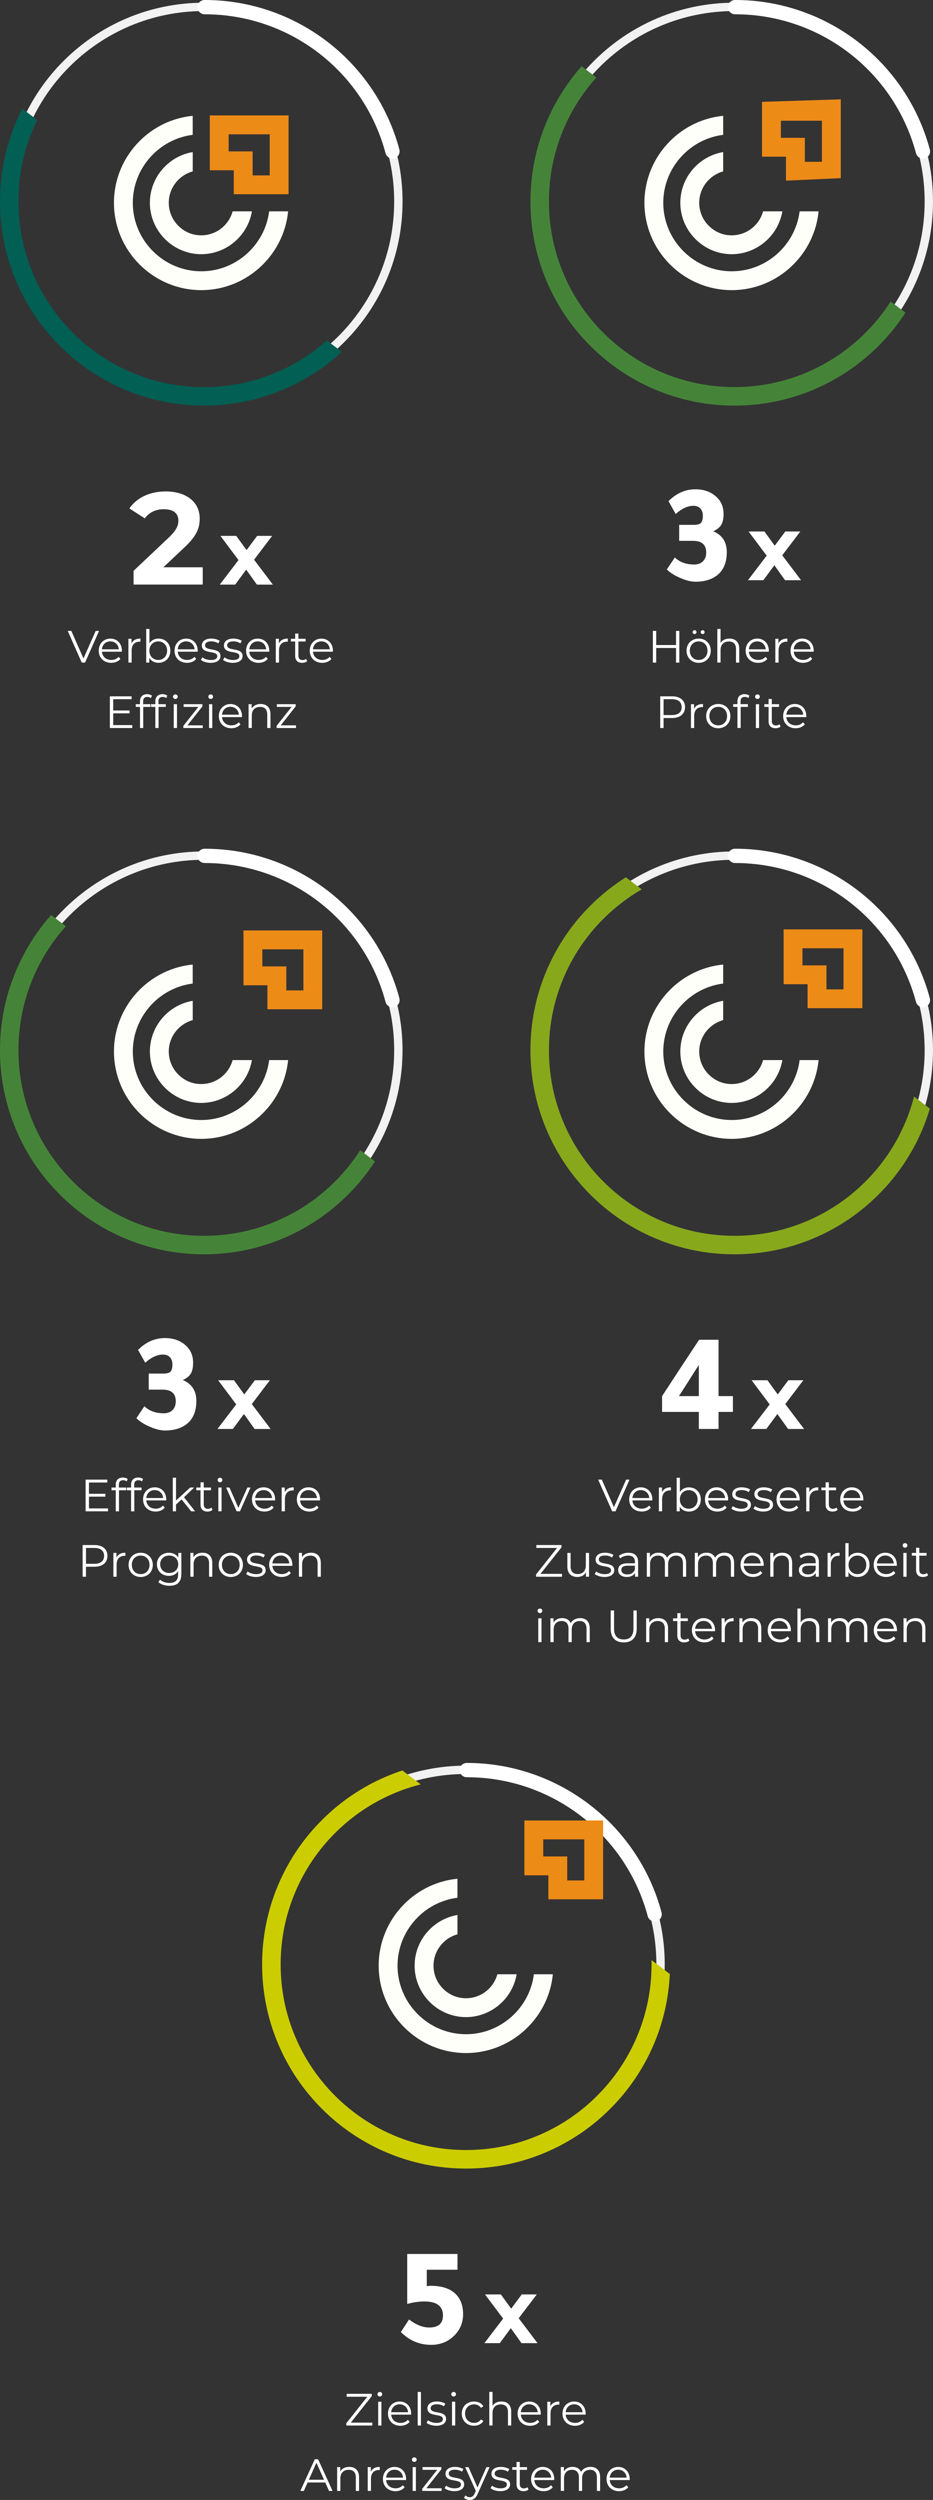 <?xml version="1.0" encoding="UTF-8"?>
<svg id="Ebene_2" data-name="Ebene 2" xmlns="http://www.w3.org/2000/svg" viewBox="0 0 371.18 993.71">
  <rect x="0" y="0" width="371.18" height="993.71" fill="#333333" stroke="none"/>
  <defs>
    <style>
      .cls-1 {
        fill: none;
      }

      .cls-2 {
        fill: #458438;
      }

      .cls-3 {
        fill: #ed8b17;
      }

      .cls-3, .cls-4 {
        fill-rule: evenodd;
      }

      .cls-5 {
        fill: #88a81c;
      }

      .cls-6 {
        fill: #015f54;
      }

      .cls-7 {
        fill: #cccd00;
      }

      .cls-8 {
        fill: #fff;
      }

      .cls-9 {
        fill: #f2f2f2;
      }

      .cls-4 {
        fill: #fffffa;
      }
    </style>
  </defs>
  <g id="svg8">
    <g>
      <g>
        <g>
          <circle id="circle817-4" class="cls-1" cx="185.44" cy="780.83" r="77.35"/>
          <path id="path821" class="cls-9" d="M185.44,701.82c-43.62,0-79.01,35.39-79.01,79.01s35.39,79.01,79.01,79.01,79.01-35.39,79.01-79.01-35.39-79.01-79.01-79.01ZM185.44,705.14c41.82,0,75.69,33.87,75.69,75.69s-33.87,75.69-75.69,75.69-75.69-33.87-75.69-75.69,33.87-75.69,75.69-75.69Z"/>
          <path id="circle819-2" class="cls-8" d="M185.72,700.75c-1.57-.01-2.85,1.25-2.86,2.82s1.25,2.85,2.82,2.86c.01,0,.03,0,.04,0,33.74,0,63.24,22.64,71.97,55.22.4,1.52,1.95,2.42,3.47,2.03,1.52-.4,2.42-1.95,2.03-3.47,0,0,0-.02,0-.03-9.39-35.04-41.18-59.43-77.46-59.43Z"/>
          <path class="cls-7" d="M259.19,779.09c.01.58.02,1.16.02,1.74,0,9.96-1.95,19.62-5.8,28.72-3.72,8.79-9.04,16.68-15.81,23.45-6.78,6.78-14.67,12.1-23.45,15.81-9.09,3.85-18.76,5.8-28.72,5.8s-19.62-1.95-28.72-5.8c-8.79-3.72-16.68-9.04-23.45-15.81-6.78-6.78-12.1-14.67-15.81-23.45-3.85-9.09-5.8-18.76-5.8-28.72s1.95-19.62,5.8-28.72c3.72-8.79,9.04-16.68,15.81-23.45,6.78-6.78,14.67-12.1,23.45-15.81,3.47-1.47,7.03-2.66,10.66-3.57l-7.29-5.54c-2.1.69-4.18,1.47-6.24,2.34-9.66,4.09-18.34,9.94-25.79,17.39-7.45,7.45-13.3,16.13-17.39,25.79-4.23,10.01-6.38,20.63-6.38,31.58s2.15,21.58,6.38,31.58c4.09,9.66,9.94,18.34,17.39,25.79,7.45,7.45,16.13,13.3,25.79,17.39,10.01,4.23,20.63,6.38,31.58,6.38s21.58-2.15,31.58-6.38c9.66-4.09,18.34-9.94,25.79-17.39,7.45-7.45,13.3-16.13,17.39-25.79,3.74-8.84,5.85-18.17,6.29-27.78l-7.29-5.54Z"/>
        </g>
        <path class="cls-4" d="M219.95,784.75h-7.55c-.76,6-3.51,11.55-7.79,15.83-5.11,5.11-11.99,8-19.23,8s-14.11-2.89-19.23-8c-5.11-5.11-8-11.99-8-19.23s2.89-14.11,8-19.23c4.28-4.28,9.83-7.03,15.83-7.79v-7.55c-8,.78-15.45,4.34-21.13,10.03-6.52,6.53-10.2,15.3-10.2,24.53s3.67,18.01,10.2,24.53c6.53,6.52,15.3,10.2,24.53,10.2s18.01-3.67,24.53-10.2c5.69-5.69,9.25-13.13,10.03-21.13"/>
        <path class="cls-4" d="M205.54,784.75h-7.67c-.59,2.17-1.75,4.15-3.34,5.74-2.43,2.43-5.7,3.79-9.14,3.79s-6.45-1.27-8.85-3.53h-.01s-.28-.27-.28-.27c-2.43-2.43-3.79-5.7-3.79-9.14s1.37-6.7,3.8-9.13c1.59-1.59,3.57-2.75,5.73-3.34v-7.68c-4.18.71-8.04,2.71-11.04,5.72-3.84,3.84-6,9-6,14.43s2.17,10.58,6,14.42l.12.12h0c3.83,3.78,8.94,5.9,14.32,5.9s10.58-2.17,14.42-6l.02-.02c3-3,5-6.84,5.71-11.02"/>
        <path class="cls-3" d="M208.62,723.62v21.8h9.53v9.53h21.8v-31.33h-31.33ZM225.65,737.92h-9.53v-6.79h16.33v16.33h-6.79v-9.53Z"/>
        <g>
          <path class="cls-8" d="M181.99,902.2h-12.21v6.55c.45-.11.95-.17,1.51-.17,4.37,0,7.65,1.05,9.86,3.14,2.05,1.94,3.08,4.67,3.08,8.18s-1.34,6.57-4.03,8.96c-2.39,2.13-5.28,3.19-8.68,3.19-4.67,0-8.68-1.7-12.04-5.1l3.25-4.98c2.8,2.13,5.47,3.19,8.01,3.19,3.66,0,5.49-1.59,5.49-4.76,0-3.73-2.48-5.6-7.45-5.6-1.79,0-3.72.24-5.77.73l-.22.06c-.37.11-.64.19-.78.22v-19.88h19.99v6.27Z"/>
          <path class="cls-8" d="M207.47,931.37l-4.25-5.94-4.39,5.94h-6.12l7.45-9.75-7.2-9.61h6.3l4.1,5.65,4.21-5.65h5.98l-7.2,9.47,7.49,9.9h-6.37Z"/>
        </g>
        <g>
          <path class="cls-8" d="M148.11,962.97v1.15h-10.33v-.92l8.35-10.53h-8.23v-1.15h9.99v.92l-8.34,10.53h8.55Z"/>
          <path class="cls-8" d="M150.17,951.67c0-.49.41-.9.94-.9s.94.4.94.88c0,.52-.4.94-.94.94s-.94-.41-.94-.92ZM150.46,954.65h1.28v9.47h-1.28v-9.47Z"/>
          <path class="cls-8" d="M163.55,959.79h-7.92c.14,1.98,1.66,3.29,3.73,3.29,1.15,0,2.18-.41,2.9-1.24l.72.83c-.85,1.01-2.16,1.55-3.66,1.55-2.95,0-4.97-2.02-4.97-4.83s1.96-4.81,4.63-4.81,4.59,1.96,4.59,4.81c0,.11-.02.25-.02.4ZM155.63,958.83h6.72c-.16-1.85-1.51-3.15-3.37-3.15s-3.19,1.3-3.35,3.15Z"/>
          <path class="cls-8" d="M166.18,950.76h1.28v13.36h-1.28v-13.36Z"/>
          <path class="cls-8" d="M169.7,963.04l.58-1.01c.76.59,2.04,1.06,3.37,1.06,1.8,0,2.54-.61,2.54-1.55,0-2.47-6.14-.52-6.14-4.27,0-1.55,1.33-2.7,3.75-2.7,1.22,0,2.56.34,3.35.88l-.56,1.03c-.83-.58-1.82-.81-2.79-.81-1.71,0-2.47.67-2.47,1.57,0,2.56,6.14.63,6.14,4.27,0,1.64-1.44,2.7-3.91,2.7-1.57,0-3.08-.5-3.85-1.17Z"/>
          <path class="cls-8" d="M179.53,951.67c0-.49.41-.9.94-.9s.94.4.94.88c0,.52-.4.94-.94.94s-.94-.41-.94-.92ZM179.82,954.65h1.28v9.47h-1.28v-9.47Z"/>
          <path class="cls-8" d="M183.71,959.39c0-2.83,2.05-4.81,4.88-4.81,1.6,0,2.95.63,3.71,1.87l-.95.65c-.65-.95-1.66-1.4-2.75-1.4-2.07,0-3.58,1.48-3.58,3.69s1.51,3.69,3.58,3.69c1.1,0,2.11-.43,2.75-1.39l.95.65c-.76,1.22-2.11,1.87-3.71,1.87-2.83,0-4.88-2-4.88-4.83Z"/>
          <path class="cls-8" d="M203.37,958.63v5.49h-1.28v-5.37c0-2-1.04-3.03-2.84-3.03-2.04,0-3.31,1.26-3.31,3.42v4.97h-1.28v-13.36h1.28v5.55c.7-1.1,1.95-1.73,3.55-1.73,2.3,0,3.89,1.33,3.89,4.05Z"/>
          <path class="cls-8" d="M215.12,959.79h-7.92c.14,1.98,1.66,3.29,3.73,3.29,1.15,0,2.18-.41,2.9-1.24l.72.83c-.85,1.01-2.16,1.55-3.66,1.55-2.95,0-4.97-2.02-4.97-4.83s1.96-4.81,4.63-4.81,4.59,1.96,4.59,4.81c0,.11-.02.25-.02.4ZM207.2,958.83h6.72c-.16-1.85-1.51-3.15-3.37-3.15s-3.19,1.3-3.35,3.15Z"/>
          <path class="cls-8" d="M222.52,954.58v1.24c-.11,0-.22-.02-.31-.02-1.98,0-3.19,1.26-3.19,3.49v4.83h-1.28v-9.47h1.22v1.85c.59-1.26,1.8-1.93,3.55-1.93Z"/>
          <path class="cls-8" d="M232.98,959.79h-7.92c.14,1.98,1.66,3.29,3.73,3.29,1.15,0,2.18-.41,2.9-1.24l.72.83c-.85,1.01-2.16,1.55-3.66,1.55-2.95,0-4.97-2.02-4.97-4.83s1.96-4.81,4.63-4.81,4.59,1.96,4.59,4.81c0,.11-.02.25-.02.4ZM225.05,958.83h6.72c-.16-1.85-1.51-3.15-3.37-3.15s-3.19,1.3-3.35,3.15Z"/>
          <path class="cls-8" d="M129.4,986.76h-7.02l-1.51,3.37h-1.39l5.76-12.6h1.31l5.76,12.6h-1.4l-1.51-3.37ZM128.91,985.68l-3.02-6.77-3.03,6.77h6.05Z"/>
          <path class="cls-8" d="M142.84,984.63v5.49h-1.28v-5.37c0-2-1.04-3.03-2.84-3.03-2.04,0-3.31,1.26-3.31,3.42v4.97h-1.28v-9.47h1.22v1.75c.68-1.15,1.96-1.82,3.6-1.82,2.3,0,3.89,1.33,3.89,4.05Z"/>
          <path class="cls-8" d="M151.08,980.58v1.24c-.11,0-.22-.02-.31-.02-1.98,0-3.19,1.26-3.19,3.49v4.83h-1.28v-9.47h1.22v1.85c.59-1.26,1.8-1.93,3.55-1.93Z"/>
          <path class="cls-8" d="M161.54,985.79h-7.92c.14,1.98,1.66,3.29,3.73,3.29,1.15,0,2.18-.41,2.9-1.24l.72.83c-.85,1.01-2.16,1.55-3.66,1.55-2.95,0-4.97-2.02-4.97-4.83s1.96-4.81,4.63-4.81,4.59,1.96,4.59,4.81c0,.11-.02.25-.02.4ZM153.62,984.83h6.72c-.16-1.85-1.51-3.15-3.37-3.15s-3.19,1.3-3.35,3.15Z"/>
          <path class="cls-8" d="M163.88,977.67c0-.49.41-.9.94-.9s.94.4.94.88c0,.52-.4.94-.94.94s-.94-.41-.94-.92ZM164.17,980.65h1.28v9.47h-1.28v-9.47Z"/>
          <path class="cls-8" d="M175.69,989.06v1.06h-7.71v-.85l5.96-7.54h-5.85v-1.08h7.49v.85l-5.96,7.56h6.07Z"/>
          <path class="cls-8" d="M176.89,989.04l.58-1.01c.76.59,2.04,1.06,3.37,1.06,1.8,0,2.54-.61,2.54-1.55,0-2.47-6.14-.52-6.14-4.27,0-1.55,1.33-2.7,3.75-2.7,1.22,0,2.56.34,3.35.88l-.56,1.03c-.83-.58-1.82-.81-2.79-.81-1.71,0-2.47.67-2.47,1.57,0,2.56,6.14.63,6.14,4.27,0,1.64-1.44,2.7-3.91,2.7-1.57,0-3.08-.5-3.85-1.17Z"/>
          <path class="cls-8" d="M194.79,980.65l-4.74,10.61c-.79,1.85-1.8,2.45-3.15,2.45-.88,0-1.73-.29-2.3-.86l.59-.95c.47.47,1.04.72,1.73.72.85,0,1.42-.4,1.96-1.58l.41-.92-4.23-9.45h1.33l3.56,8.05,3.57-8.05h1.26Z"/>
          <path class="cls-8" d="M195.16,989.04l.58-1.01c.76.59,2.04,1.06,3.37,1.06,1.8,0,2.54-.61,2.54-1.55,0-2.47-6.14-.52-6.14-4.27,0-1.55,1.33-2.7,3.75-2.7,1.22,0,2.56.34,3.35.88l-.56,1.03c-.83-.58-1.82-.81-2.79-.81-1.71,0-2.47.67-2.47,1.57,0,2.56,6.14.63,6.14,4.27,0,1.64-1.44,2.7-3.91,2.7-1.57,0-3.08-.5-3.85-1.17Z"/>
          <path class="cls-8" d="M210.27,989.55c-.5.45-1.26.67-2,.67-1.78,0-2.77-1.01-2.77-2.75v-5.73h-1.69v-1.08h1.69v-2.07h1.28v2.07h2.88v1.08h-2.88v5.65c0,1.12.58,1.73,1.64,1.73.52,0,1.04-.16,1.41-.49l.45.92Z"/>
          <path class="cls-8" d="M220.49,985.79h-7.92c.14,1.98,1.66,3.29,3.73,3.29,1.15,0,2.18-.41,2.9-1.24l.72.83c-.85,1.01-2.16,1.55-3.66,1.55-2.95,0-4.97-2.02-4.97-4.83s1.96-4.81,4.63-4.81,4.59,1.96,4.59,4.81c0,.11-.02.25-.02.4ZM212.57,984.83h6.72c-.16-1.85-1.51-3.15-3.37-3.15s-3.19,1.3-3.35,3.15Z"/>
          <path class="cls-8" d="M238.75,984.63v5.49h-1.28v-5.37c0-2-1.01-3.03-2.72-3.03-1.94,0-3.17,1.26-3.17,3.42v4.97h-1.28v-5.37c0-2-1.01-3.03-2.74-3.03-1.93,0-3.17,1.26-3.17,3.42v4.97h-1.28v-9.47h1.22v1.73c.67-1.13,1.89-1.8,3.47-1.8s2.79.67,3.37,2c.68-1.22,2.04-2,3.75-2,2.3,0,3.82,1.33,3.82,4.05Z"/>
          <path class="cls-8" d="M250.5,985.79h-7.92c.14,1.98,1.66,3.29,3.73,3.29,1.15,0,2.18-.41,2.9-1.24l.72.83c-.85,1.01-2.16,1.55-3.66,1.55-2.95,0-4.97-2.02-4.97-4.83s1.96-4.81,4.63-4.81,4.59,1.96,4.59,4.81c0,.11-.02.25-.02.4ZM242.58,984.83h6.72c-.16-1.85-1.51-3.15-3.37-3.15s-3.19,1.3-3.35,3.15Z"/>
        </g>
      </g>
      <g>
        <g>
          <circle id="circle817-4-2" data-name="circle817-4" class="cls-1" cx="292.17" cy="417.45" r="77.35"/>
          <path id="path821-2" data-name="path821" class="cls-9" d="M292.17,338.44c-43.62,0-79.01,35.39-79.01,79.01s35.39,79.01,79.01,79.01,79.01-35.39,79.01-79.01-35.39-79.01-79.01-79.01ZM292.17,341.76c41.82,0,75.69,33.87,75.69,75.69s-33.87,75.69-75.69,75.69-75.69-33.87-75.69-75.69,33.87-75.69,75.69-75.69Z"/>
          <path id="circle819-2-2" data-name="circle819-2" class="cls-8" d="M292.45,337.36c-1.57-.01-2.85,1.25-2.86,2.82-.01,1.57,1.25,2.85,2.82,2.86.01,0,.03,0,.04,0,33.74,0,63.24,22.64,71.97,55.22.4,1.52,1.95,2.42,3.47,2.03,1.52-.4,2.42-1.95,2.03-3.47,0,0,0-.02,0-.03-9.39-35.04-41.18-59.43-77.46-59.43Z"/>
          <path class="cls-5" d="M363.63,435.89c-.9,3.49-2.06,6.92-3.48,10.27-3.72,8.79-9.04,16.68-15.81,23.45-6.78,6.78-14.67,12.1-23.45,15.81-9.09,3.85-18.76,5.8-28.72,5.8s-19.62-1.95-28.72-5.8c-8.79-3.72-16.68-9.04-23.45-15.81-6.78-6.78-12.1-14.67-15.81-23.45-3.85-9.09-5.8-18.76-5.8-28.72s1.95-19.62,5.8-28.72c3.72-8.79,9.04-16.68,15.81-23.45,4.61-4.61,9.73-8.54,15.3-11.76l-6.3-4.79c-5.12,3.22-9.87,7.01-14.2,11.34-7.45,7.45-13.3,16.13-17.39,25.79-4.23,10.01-6.38,20.63-6.38,31.58s2.15,21.58,6.38,31.58c4.09,9.66,9.94,18.34,17.39,25.79,7.45,7.45,16.13,13.3,25.79,17.39,10.01,4.23,20.63,6.38,31.58,6.38s21.58-2.15,31.58-6.38c9.66-4.09,18.34-9.94,25.79-17.39,7.45-7.45,13.3-16.13,17.39-25.79,1.16-2.74,2.16-5.52,3-8.35l-6.3-4.79Z"/>
        </g>
        <path class="cls-4" d="M325.67,421.37h-7.55c-.76,6-3.51,11.55-7.79,15.83-5.11,5.11-11.99,8-19.23,8s-14.11-2.89-19.23-8c-5.11-5.11-8-11.99-8-19.23s2.89-14.11,8-19.23c4.28-4.28,9.83-7.03,15.83-7.79v-7.55c-8,.78-15.45,4.34-21.13,10.03-6.52,6.53-10.2,15.3-10.2,24.53s3.67,18.01,10.2,24.53c6.53,6.52,15.3,10.2,24.53,10.2s18.01-3.67,24.53-10.2c5.69-5.69,9.25-13.13,10.03-21.13"/>
        <path class="cls-4" d="M311.25,421.37h-7.67c-.59,2.17-1.75,4.15-3.34,5.74-2.43,2.43-5.7,3.79-9.14,3.79s-6.45-1.27-8.85-3.53h-.01s-.28-.27-.28-.27c-2.43-2.43-3.79-5.7-3.79-9.14s1.37-6.7,3.8-9.13c1.59-1.59,3.57-2.75,5.73-3.34v-7.68c-4.18.71-8.04,2.71-11.04,5.72-3.84,3.84-6,9-6,14.43s2.17,10.58,6,14.42l.12.12h0c3.83,3.78,8.94,5.9,14.32,5.9s10.58-2.17,14.42-6l.02-.02c3-3,5-6.84,5.71-11.02"/>
        <path class="cls-3" d="M311.75,369.42v21.8h9.53v9.53h21.8v-31.33h-31.33ZM328.78,383.72h-9.53v-6.79h16.33v16.33h-6.79v-9.53Z"/>
        <g>
          <path class="cls-8" d="M263.4,554.94c4.7-7.21,9.61-14.67,14.73-22.4h7.73v22.4h5.71v6.27h-5.71v6.78h-7.84v-6.78h-14.62v-6.27ZM270.12,554.94h7.9v-12.38c-.9,1.38-2.02,3.14-3.36,5.26-1.98,3.1-3.49,5.47-4.54,7.11Z"/>
          <path class="cls-8" d="M313.52,567.99l-4.25-5.94-4.39,5.94h-6.12l7.45-9.75-7.2-9.61h6.3l4.1,5.65,4.21-5.65h5.98l-7.2,9.47,7.49,9.9h-6.37Z"/>
        </g>
        <g>
          <path class="cls-8" d="M250.44,588.14l-5.58,12.6h-1.31l-5.58-12.6h1.44l4.83,10.95,4.86-10.95h1.35Z"/>
          <path class="cls-8" d="M259.51,596.4h-7.92c.14,1.98,1.66,3.29,3.73,3.29,1.15,0,2.18-.41,2.9-1.24l.72.83c-.85,1.01-2.16,1.55-3.66,1.55-2.95,0-4.97-2.02-4.97-4.83s1.96-4.81,4.63-4.81,4.59,1.96,4.59,4.81c0,.11-.02.25-.02.4ZM251.59,595.45h6.72c-.16-1.85-1.51-3.15-3.37-3.15s-3.19,1.3-3.35,3.15Z"/>
          <path class="cls-8" d="M266.91,591.2v1.24c-.11,0-.22-.02-.31-.02-1.98,0-3.19,1.26-3.19,3.49v4.83h-1.28v-9.47h1.22v1.85c.59-1.26,1.8-1.93,3.55-1.93Z"/>
          <path class="cls-8" d="M278.8,596.01c0,2.86-2.02,4.83-4.72,4.83-1.57,0-2.88-.68-3.66-1.96v1.87h-1.22v-13.36h1.28v5.69c.79-1.22,2.09-1.87,3.6-1.87,2.7,0,4.72,1.94,4.72,4.81ZM277.53,596.01c0-2.21-1.53-3.69-3.53-3.69s-3.53,1.48-3.53,3.69,1.51,3.69,3.53,3.69,3.53-1.48,3.53-3.69Z"/>
          <path class="cls-8" d="M289.66,596.4h-7.92c.14,1.98,1.66,3.29,3.73,3.29,1.15,0,2.18-.41,2.9-1.24l.72.83c-.85,1.01-2.16,1.55-3.66,1.55-2.95,0-4.97-2.02-4.97-4.83s1.96-4.81,4.63-4.81,4.59,1.96,4.59,4.81c0,.11-.02.25-.02.4ZM281.74,595.45h6.72c-.16-1.85-1.51-3.15-3.37-3.15s-3.19,1.3-3.35,3.15Z"/>
          <path class="cls-8" d="M290.97,599.66l.58-1.01c.76.59,2.04,1.06,3.37,1.06,1.8,0,2.54-.61,2.54-1.55,0-2.47-6.14-.52-6.14-4.27,0-1.55,1.33-2.7,3.75-2.7,1.22,0,2.56.34,3.35.88l-.56,1.03c-.83-.58-1.82-.81-2.79-.81-1.71,0-2.47.67-2.47,1.57,0,2.56,6.14.63,6.14,4.27,0,1.64-1.44,2.7-3.91,2.7-1.57,0-3.08-.5-3.85-1.17Z"/>
          <path class="cls-8" d="M299.77,599.66l.58-1.01c.76.59,2.04,1.06,3.37,1.06,1.8,0,2.54-.61,2.54-1.55,0-2.47-6.14-.52-6.14-4.27,0-1.55,1.33-2.7,3.75-2.7,1.22,0,2.56.34,3.35.88l-.56,1.03c-.83-.58-1.82-.81-2.79-.81-1.71,0-2.47.67-2.47,1.57,0,2.56,6.14.63,6.14,4.27,0,1.64-1.44,2.7-3.91,2.7-1.57,0-3.08-.5-3.85-1.17Z"/>
          <path class="cls-8" d="M318.13,596.4h-7.92c.14,1.98,1.66,3.29,3.73,3.29,1.15,0,2.18-.41,2.9-1.24l.72.83c-.85,1.01-2.16,1.55-3.66,1.55-2.95,0-4.97-2.02-4.97-4.83s1.96-4.81,4.63-4.81,4.59,1.96,4.59,4.81c0,.11-.02.25-.02.4ZM310.21,595.45h6.72c-.16-1.85-1.51-3.15-3.37-3.15s-3.19,1.3-3.35,3.15Z"/>
          <path class="cls-8" d="M325.53,591.2v1.24c-.11,0-.22-.02-.31-.02-1.98,0-3.19,1.26-3.19,3.49v4.83h-1.28v-9.47h1.22v1.85c.59-1.26,1.8-1.93,3.55-1.93Z"/>
          <path class="cls-8" d="M333.23,600.17c-.5.45-1.26.67-2,.67-1.78,0-2.77-1.01-2.77-2.75v-5.73h-1.69v-1.08h1.69v-2.07h1.28v2.07h2.88v1.08h-2.88v5.65c0,1.12.58,1.73,1.64,1.73.52,0,1.04-.16,1.41-.49l.45.92Z"/>
          <path class="cls-8" d="M343.46,596.4h-7.92c.14,1.98,1.66,3.29,3.73,3.29,1.15,0,2.18-.41,2.9-1.24l.72.83c-.85,1.01-2.16,1.55-3.66,1.55-2.95,0-4.97-2.02-4.97-4.83s1.96-4.81,4.63-4.81,4.59,1.96,4.59,4.81c0,.11-.02.25-.02.4ZM335.54,595.45h6.72c-.16-1.85-1.51-3.15-3.37-3.15s-3.19,1.3-3.35,3.15Z"/>
          <path class="cls-8" d="M223.59,625.59v1.15h-10.33v-.92l8.35-10.53h-8.23v-1.15h9.99v.92l-8.34,10.53h8.55Z"/>
          <path class="cls-8" d="M234.34,617.27v9.47h-1.22v-1.73c-.67,1.15-1.89,1.82-3.4,1.82-2.41,0-4-1.35-4-4.07v-5.49h1.28v5.37c0,2.02,1.04,3.04,2.84,3.04,1.98,0,3.22-1.28,3.22-3.44v-4.97h1.28Z"/>
          <path class="cls-8" d="M236.6,625.66l.58-1.01c.76.59,2.04,1.06,3.37,1.06,1.8,0,2.54-.61,2.54-1.55,0-2.47-6.14-.52-6.14-4.27,0-1.55,1.33-2.7,3.75-2.7,1.22,0,2.56.34,3.35.88l-.56,1.03c-.83-.58-1.82-.81-2.79-.81-1.71,0-2.47.67-2.47,1.57,0,2.56,6.14.63,6.14,4.27,0,1.64-1.44,2.7-3.91,2.7-1.57,0-3.08-.5-3.85-1.17Z"/>
          <path class="cls-8" d="M253.86,620.87v5.87h-1.22v-1.48c-.58.97-1.69,1.57-3.26,1.57-2.14,0-3.46-1.12-3.46-2.75,0-1.46.94-2.68,3.66-2.68h3.01v-.58c0-1.62-.92-2.5-2.68-2.5-1.22,0-2.38.43-3.15,1.12l-.58-.95c.95-.81,2.36-1.28,3.85-1.28,2.45,0,3.83,1.22,3.83,3.67ZM252.59,623.9v-1.55h-2.97c-1.84,0-2.43.72-2.43,1.69,0,1.1.88,1.78,2.39,1.78s2.5-.68,3.01-1.93Z"/>
          <path class="cls-8" d="M272.97,621.25v5.49h-1.28v-5.37c0-2-1.01-3.03-2.72-3.03-1.94,0-3.17,1.26-3.17,3.42v4.97h-1.28v-5.37c0-2-1.01-3.03-2.74-3.03-1.93,0-3.17,1.26-3.17,3.42v4.97h-1.28v-9.47h1.22v1.73c.67-1.13,1.89-1.8,3.47-1.8s2.79.67,3.37,2c.68-1.22,2.04-2,3.75-2,2.3,0,3.82,1.33,3.82,4.05Z"/>
          <path class="cls-8" d="M292.06,621.25v5.49h-1.28v-5.37c0-2-1.01-3.03-2.72-3.03-1.94,0-3.17,1.26-3.17,3.42v4.97h-1.28v-5.37c0-2-1.01-3.03-2.74-3.03-1.93,0-3.17,1.26-3.17,3.42v4.97h-1.28v-9.47h1.22v1.73c.67-1.13,1.89-1.8,3.47-1.8s2.79.67,3.37,2c.68-1.22,2.04-2,3.75-2,2.3,0,3.82,1.33,3.82,4.05Z"/>
          <path class="cls-8" d="M303.81,622.4h-7.92c.14,1.98,1.66,3.29,3.73,3.29,1.15,0,2.18-.41,2.9-1.24l.72.83c-.85,1.01-2.16,1.55-3.66,1.55-2.95,0-4.97-2.02-4.97-4.83s1.96-4.81,4.63-4.81,4.59,1.96,4.59,4.81c0,.11-.02.25-.02.4ZM295.89,621.45h6.72c-.16-1.85-1.51-3.15-3.37-3.15s-3.19,1.3-3.35,3.15Z"/>
          <path class="cls-8" d="M315.15,621.25v5.49h-1.28v-5.37c0-2-1.04-3.03-2.84-3.03-2.04,0-3.31,1.26-3.31,3.42v4.97h-1.28v-9.47h1.22v1.75c.68-1.15,1.96-1.82,3.6-1.82,2.3,0,3.89,1.33,3.89,4.05Z"/>
          <path class="cls-8" d="M325.77,620.87v5.87h-1.22v-1.48c-.58.97-1.69,1.57-3.26,1.57-2.14,0-3.46-1.12-3.46-2.75,0-1.46.94-2.68,3.66-2.68h3.01v-.58c0-1.62-.92-2.5-2.68-2.5-1.22,0-2.38.43-3.15,1.12l-.58-.95c.95-.81,2.36-1.28,3.85-1.28,2.45,0,3.83,1.22,3.83,3.67ZM324.5,623.9v-1.55h-2.97c-1.84,0-2.43.72-2.43,1.69,0,1.1.88,1.78,2.39,1.78s2.5-.68,3.01-1.93Z"/>
          <path class="cls-8" d="M334.02,617.2v1.24c-.11,0-.22-.02-.31-.02-1.98,0-3.19,1.26-3.19,3.49v4.83h-1.28v-9.47h1.22v1.85c.59-1.26,1.8-1.93,3.55-1.93Z"/>
          <path class="cls-8" d="M345.92,622.01c0,2.86-2.02,4.83-4.72,4.83-1.57,0-2.88-.68-3.66-1.96v1.87h-1.22v-13.36h1.28v5.69c.79-1.22,2.09-1.87,3.6-1.87,2.7,0,4.72,1.94,4.72,4.81ZM344.64,622.01c0-2.21-1.53-3.69-3.53-3.69s-3.53,1.48-3.53,3.69,1.51,3.69,3.53,3.69,3.53-1.48,3.53-3.69Z"/>
          <path class="cls-8" d="M356.77,622.4h-7.92c.14,1.98,1.66,3.29,3.73,3.29,1.15,0,2.18-.41,2.9-1.24l.72.83c-.85,1.01-2.16,1.55-3.66,1.55-2.95,0-4.97-2.02-4.97-4.83s1.96-4.81,4.63-4.81,4.59,1.96,4.59,4.81c0,.11-.02.25-.02.4ZM348.85,621.45h6.72c-.16-1.85-1.51-3.15-3.37-3.15s-3.19,1.3-3.35,3.15Z"/>
          <path class="cls-8" d="M359.11,614.28c0-.49.41-.9.94-.9s.94.4.94.88c0,.52-.4.94-.94.94s-.94-.41-.94-.92ZM359.39,617.27h1.28v9.47h-1.28v-9.47Z"/>
          <path class="cls-8" d="M369.22,626.17c-.5.45-1.26.67-2,.67-1.78,0-2.77-1.01-2.77-2.75v-5.73h-1.69v-1.08h1.69v-2.07h1.28v2.07h2.88v1.08h-2.88v5.65c0,1.12.58,1.73,1.64,1.73.52,0,1.04-.16,1.41-.49l.45.92Z"/>
          <path class="cls-8" d="M213.86,640.28c0-.49.41-.9.94-.9s.94.4.94.88c0,.52-.4.94-.94.94s-.94-.41-.94-.92ZM214.15,643.27h1.28v9.47h-1.28v-9.47Z"/>
          <path class="cls-8" d="M234.62,647.25v5.49h-1.28v-5.37c0-2-1.01-3.03-2.72-3.03-1.94,0-3.17,1.26-3.17,3.42v4.97h-1.28v-5.37c0-2-1.01-3.03-2.74-3.03-1.93,0-3.17,1.26-3.17,3.42v4.97h-1.28v-9.47h1.22v1.73c.67-1.13,1.89-1.8,3.47-1.8s2.79.67,3.37,2c.68-1.22,2.04-2,3.75-2,2.3,0,3.82,1.33,3.82,4.05Z"/>
          <path class="cls-8" d="M242.96,647.36v-7.22h1.33v7.17c0,2.99,1.4,4.36,3.85,4.36s3.87-1.37,3.87-4.36v-7.17h1.3v7.22c0,3.62-1.94,5.49-5.17,5.49s-5.19-1.87-5.19-5.49Z"/>
          <path class="cls-8" d="M265.77,647.25v5.49h-1.28v-5.37c0-2-1.04-3.03-2.84-3.03-2.04,0-3.31,1.26-3.31,3.42v4.97h-1.28v-9.47h1.22v1.75c.68-1.15,1.96-1.82,3.6-1.82,2.3,0,3.89,1.33,3.89,4.05Z"/>
          <path class="cls-8" d="M274.23,652.17c-.5.45-1.26.67-2,.67-1.78,0-2.77-1.01-2.77-2.75v-5.73h-1.69v-1.08h1.69v-2.07h1.28v2.07h2.88v1.08h-2.88v5.65c0,1.12.58,1.73,1.64,1.73.52,0,1.04-.16,1.41-.49l.45.92Z"/>
          <path class="cls-8" d="M284.46,648.4h-7.92c.14,1.98,1.66,3.29,3.73,3.29,1.15,0,2.18-.41,2.9-1.24l.72.83c-.85,1.01-2.16,1.55-3.66,1.55-2.95,0-4.97-2.02-4.97-4.83s1.96-4.81,4.63-4.81,4.59,1.96,4.59,4.81c0,.11-.02.25-.02.4ZM276.53,647.45h6.72c-.16-1.85-1.51-3.15-3.37-3.15s-3.19,1.3-3.35,3.15Z"/>
          <path class="cls-8" d="M291.85,643.2v1.24c-.11,0-.22-.02-.31-.02-1.98,0-3.19,1.26-3.19,3.49v4.83h-1.28v-9.47h1.22v1.85c.59-1.26,1.8-1.93,3.55-1.93Z"/>
          <path class="cls-8" d="M302.87,647.25v5.49h-1.28v-5.37c0-2-1.04-3.03-2.84-3.03-2.04,0-3.31,1.26-3.31,3.42v4.97h-1.28v-9.47h1.22v1.75c.68-1.15,1.96-1.82,3.6-1.82,2.3,0,3.89,1.33,3.89,4.05Z"/>
          <path class="cls-8" d="M314.62,648.4h-7.92c.14,1.98,1.66,3.29,3.73,3.29,1.15,0,2.18-.41,2.9-1.24l.72.83c-.85,1.01-2.16,1.55-3.66,1.55-2.95,0-4.97-2.02-4.97-4.83s1.96-4.81,4.63-4.81,4.59,1.96,4.59,4.81c0,.11-.02.25-.02.4ZM306.7,647.45h6.72c-.16-1.85-1.51-3.15-3.37-3.15s-3.19,1.3-3.35,3.15Z"/>
          <path class="cls-8" d="M325.96,647.25v5.49h-1.28v-5.37c0-2-1.04-3.03-2.84-3.03-2.04,0-3.31,1.26-3.31,3.42v4.97h-1.28v-13.36h1.28v5.55c.7-1.1,1.95-1.73,3.55-1.73,2.3,0,3.89,1.33,3.89,4.05Z"/>
          <path class="cls-8" d="M345.06,647.25v5.49h-1.28v-5.37c0-2-1.01-3.03-2.72-3.03-1.94,0-3.17,1.26-3.17,3.42v4.97h-1.28v-5.37c0-2-1.01-3.03-2.74-3.03-1.93,0-3.17,1.26-3.17,3.42v4.97h-1.28v-9.47h1.22v1.73c.67-1.13,1.89-1.8,3.48-1.8s2.79.67,3.37,2c.68-1.22,2.04-2,3.75-2,2.3,0,3.82,1.33,3.82,4.05Z"/>
          <path class="cls-8" d="M356.82,648.4h-7.92c.14,1.98,1.66,3.29,3.73,3.29,1.15,0,2.18-.41,2.9-1.24l.72.83c-.85,1.01-2.16,1.55-3.66,1.55-2.95,0-4.97-2.02-4.97-4.83s1.96-4.81,4.63-4.81,4.59,1.96,4.59,4.81c0,.11-.02.25-.02.4ZM348.89,647.45h6.72c-.16-1.85-1.51-3.15-3.37-3.15s-3.19,1.3-3.35,3.15Z"/>
          <path class="cls-8" d="M368.16,647.25v5.49h-1.28v-5.37c0-2-1.04-3.03-2.84-3.03-2.04,0-3.31,1.26-3.31,3.42v4.97h-1.28v-9.47h1.22v1.75c.68-1.15,1.96-1.82,3.6-1.82,2.3,0,3.89,1.33,3.89,4.05Z"/>
        </g>
      </g>
      <g>
        <path class="cls-8" d="M114.5,253.84v1.24c-.11,0-.22-.02-.31-.02-1.98,0-3.19,1.26-3.19,3.49v4.82h-1.28v-9.47h1.22v1.86c.59-1.26,1.8-1.93,3.55-1.93Z"/>
        <path class="cls-8" d="M122.2,262.8c-.5.45-1.26.67-2,.67-1.78,0-2.77-1.01-2.77-2.75v-5.73h-1.69v-1.08h1.69v-2.07h1.28v2.07h2.88v1.08h-2.88v5.65c0,1.12.58,1.73,1.64,1.73.52,0,1.04-.16,1.41-.49l.45.92Z"/>
        <path class="cls-8" d="M132.43,259.04h-7.92c.14,1.98,1.66,3.29,3.73,3.29,1.15,0,2.18-.41,2.9-1.24l.72.83c-.85,1.01-2.16,1.55-3.66,1.55-2.95,0-4.97-2.02-4.97-4.82s1.96-4.81,4.63-4.81,4.59,1.96,4.59,4.81c0,.11-.02.25-.02.4ZM124.5,258.09h6.72c-.16-1.86-1.51-3.15-3.37-3.15s-3.19,1.29-3.35,3.15Z"/>
        <g>
          <circle id="circle817-4-3" data-name="circle817-4" class="cls-1" cx="81.13" cy="80.09" r="77.35"/>
          <path id="path821-3" data-name="path821" class="cls-9" d="M81.13,1.08C37.52,1.08,2.13,36.47,2.13,80.08s35.39,79.01,79.01,79.01,79.01-35.39,79.01-79.01S124.75,1.08,81.13,1.08ZM81.13,4.4c41.82,0,75.69,33.87,75.69,75.69s-33.87,75.69-75.69,75.69S5.45,121.9,5.45,80.08,39.31,4.4,81.13,4.4Z"/>
          <path id="circle819-2-3" data-name="circle819-2" class="cls-8" d="M81.42,0c-1.57-.01-2.85,1.25-2.86,2.82s1.25,2.85,2.82,2.86c.01,0,.03,0,.04,0,33.74,0,63.24,22.64,71.97,55.22.4,1.52,1.95,2.42,3.47,2.03,1.52-.4,2.42-1.95,2.03-3.47,0,0,0-.02,0-.03C149.48,24.39,117.7,0,81.42,0Z"/>
          <path class="cls-6" d="M130.04,135.33c-6.01,5.33-12.78,9.61-20.19,12.74-9.09,3.85-18.76,5.8-28.72,5.8s-19.62-1.95-28.72-5.8c-8.79-3.72-16.68-9.04-23.45-15.81-6.78-6.78-12.1-14.67-15.81-23.45-3.85-9.09-5.8-18.76-5.8-28.72s1.95-19.62,5.8-28.72c.52-1.24,1.08-2.45,1.66-3.65l-5.96-4.53c-.89,1.74-1.71,3.51-2.48,5.32C2.15,58.51,0,69.13,0,80.08s2.15,21.58,6.38,31.58c4.09,9.66,9.94,18.34,17.39,25.79,7.45,7.45,16.13,13.3,25.79,17.39,10.01,4.23,20.63,6.38,31.58,6.38s21.58-2.15,31.58-6.38c8.6-3.64,16.41-8.67,23.28-14.98l-5.96-4.53Z"/>
        </g>
        <g>
          <path class="cls-4" d="M114.63,84.01h-7.55c-.76,6-3.51,11.55-7.79,15.83-5.11,5.11-11.99,8-19.23,8s-14.11-2.89-19.23-8c-5.11-5.11-8-11.99-8-19.23s2.89-14.11,8-19.23c4.28-4.28,9.83-7.03,15.83-7.79v-7.55c-8,.78-15.45,4.34-21.13,10.03-6.52,6.53-10.2,15.3-10.2,24.53s3.67,18.01,10.2,24.53c6.53,6.52,15.3,10.2,24.53,10.2s18.01-3.67,24.53-10.2c5.69-5.69,9.25-13.13,10.03-21.13"/>
          <path class="cls-4" d="M100.22,84.01h-7.67c-.59,2.17-1.75,4.15-3.34,5.74-2.43,2.43-5.7,3.79-9.14,3.79s-6.45-1.27-8.85-3.53h-.01s-.28-.27-.28-.27c-2.43-2.43-3.79-5.7-3.79-9.14s1.37-6.7,3.8-9.13c1.59-1.59,3.57-2.75,5.73-3.34v-7.68c-4.18.71-8.04,2.71-11.04,5.72-3.84,3.84-6,9-6,14.43s2.17,10.58,6,14.42l.12.12h0c3.83,3.78,8.94,5.9,14.32,5.9s10.58-2.17,14.42-6l.02-.02c3-3,5-6.84,5.71-11.02"/>
          <path class="cls-3" d="M83.47,45.88v21.8h9.53v9.53h21.8v-31.33h-31.33ZM100.5,60.18h-9.53v-6.79h16.33v16.33h-6.79v-9.53Z"/>
        </g>
        <path class="cls-8" d="M80.65,225.5v6.86h-27.51v-5.46l14.04-13.26c3.22-3.07,3.79-4.94,3.79-6.71,0-2.86-1.97-4.52-5.82-4.52-3.12,0-5.77,1.2-7.54,3.64l-6.14-3.95c2.81-4.11,7.9-6.76,14.46-6.76,8.11,0,13.52,4.16,13.52,10.76,0,3.54-.99,6.76-6.08,11.49l-8.37,7.9h15.65Z"/>
        <path class="cls-8" d="M102.2,232.37l-4.25-5.94-4.39,5.94h-6.12l7.45-9.75-7.2-9.61h6.3l4.1,5.65,4.21-5.65h5.97l-7.2,9.47,7.49,9.9h-6.37Z"/>
        <path class="cls-8" d="M39.41,250.78l-5.58,12.6h-1.31l-5.58-12.6h1.44l4.83,10.95,4.86-10.95h1.35Z"/>
        <path class="cls-8" d="M48.48,259.04h-7.92c.14,1.98,1.66,3.29,3.73,3.29,1.15,0,2.18-.41,2.9-1.24l.72.83c-.85,1.01-2.16,1.55-3.66,1.55-2.95,0-4.97-2.02-4.97-4.82s1.96-4.81,4.63-4.81,4.59,1.96,4.59,4.81c0,.11-.02.25-.02.4ZM40.55,258.09h6.72c-.16-1.86-1.51-3.15-3.37-3.15s-3.19,1.29-3.35,3.15Z"/>
        <path class="cls-8" d="M55.87,253.84v1.24c-.11,0-.22-.02-.31-.02-1.98,0-3.19,1.26-3.19,3.49v4.82h-1.28v-9.47h1.22v1.86c.59-1.26,1.8-1.93,3.55-1.93Z"/>
        <path class="cls-8" d="M67.77,258.64c0,2.86-2.02,4.82-4.72,4.82-1.57,0-2.88-.68-3.66-1.96v1.87h-1.22v-13.36h1.28v5.69c.79-1.22,2.09-1.87,3.6-1.87,2.7,0,4.72,1.95,4.72,4.81ZM66.49,258.64c0-2.21-1.53-3.69-3.53-3.69s-3.53,1.48-3.53,3.69,1.51,3.69,3.53,3.69,3.53-1.48,3.53-3.69Z"/>
        <path class="cls-8" d="M78.63,259.04h-7.92c.14,1.98,1.66,3.29,3.73,3.29,1.15,0,2.18-.41,2.9-1.24l.72.83c-.85,1.01-2.16,1.55-3.66,1.55-2.95,0-4.97-2.02-4.97-4.82s1.96-4.81,4.63-4.81,4.59,1.96,4.59,4.81c0,.11-.02.25-.02.4ZM70.7,258.09h6.72c-.16-1.86-1.51-3.15-3.37-3.15s-3.19,1.29-3.35,3.15Z"/>
        <path class="cls-8" d="M79.94,262.3l.58-1.01c.76.59,2.04,1.06,3.37,1.06,1.8,0,2.54-.61,2.54-1.55,0-2.47-6.14-.52-6.14-4.27,0-1.55,1.33-2.7,3.75-2.7,1.22,0,2.56.34,3.35.88l-.56,1.03c-.83-.58-1.82-.81-2.79-.81-1.71,0-2.47.67-2.47,1.57,0,2.56,6.14.63,6.14,4.27,0,1.64-1.44,2.7-3.91,2.7-1.57,0-3.08-.5-3.85-1.17Z"/>
        <path class="cls-8" d="M88.74,262.3l.58-1.01c.76.59,2.04,1.06,3.37,1.06,1.8,0,2.54-.61,2.54-1.55,0-2.47-6.14-.52-6.14-4.27,0-1.55,1.33-2.7,3.75-2.7,1.22,0,2.56.34,3.35.88l-.56,1.03c-.83-.58-1.82-.81-2.79-.81-1.71,0-2.47.67-2.47,1.57,0,2.56,6.14.63,6.14,4.27,0,1.64-1.44,2.7-3.91,2.7-1.57,0-3.08-.5-3.85-1.17Z"/>
        <path class="cls-8" d="M107.1,259.04h-7.92c.14,1.98,1.66,3.29,3.73,3.29,1.15,0,2.18-.41,2.9-1.24l.72.83c-.85,1.01-2.16,1.55-3.66,1.55-2.95,0-4.97-2.02-4.97-4.82s1.96-4.81,4.63-4.81,4.59,1.96,4.59,4.81c0,.11-.02.25-.02.4ZM99.18,258.09h6.72c-.16-1.86-1.51-3.15-3.37-3.15s-3.19,1.29-3.35,3.15Z"/>
        <path class="cls-8" d="M52.62,288.23v1.15h-8.91v-12.6h8.64v1.15h-7.31v4.48h6.52v1.13h-6.52v4.68h7.58Z"/>
        <path class="cls-8" d="M56.94,278.79v1.12h2.92v1.08h-2.88v8.39h-1.28v-8.39h-1.69v-1.08h1.69v-1.17c0-1.69,1.01-2.81,2.86-2.81.7,0,1.42.2,1.89.59l-.43.96c-.36-.31-.86-.47-1.41-.47-1.1,0-1.67.61-1.67,1.78Z"/>
        <path class="cls-8" d="M64.66,275.93c.7,0,1.42.2,1.89.59l-.43.96c-.36-.31-.86-.47-1.41-.47-1.1,0-1.67.61-1.67,1.78v1.12h2.92v1.08h-2.88v8.39h-1.28v-8.39h-1.69v-1.08h1.69v-1.17c0-1.69,1.01-2.81,2.86-2.81ZM70.71,276.9c0,.52-.4.94-.94.94s-.94-.41-.94-.92.41-.9.94-.9.94.4.94.88ZM69.13,279.91h1.28v9.47h-1.28v-9.47Z"/>
        <path class="cls-8" d="M80.65,288.32v1.06h-7.71v-.85l5.96-7.54h-5.85v-1.08h7.49v.85l-5.96,7.56h6.07Z"/>
        <path class="cls-8" d="M82.88,276.92c0-.49.41-.9.94-.9s.94.4.94.88c0,.52-.4.94-.94.94s-.94-.41-.94-.92ZM83.17,279.91h1.28v9.47h-1.28v-9.47Z"/>
        <path class="cls-8" d="M96.26,285.04h-7.92c.14,1.98,1.66,3.29,3.73,3.29,1.15,0,2.18-.41,2.9-1.24l.72.83c-.85,1.01-2.16,1.55-3.66,1.55-2.95,0-4.97-2.02-4.97-4.82s1.96-4.81,4.63-4.81,4.59,1.96,4.59,4.81c0,.11-.02.25-.02.4ZM88.33,284.09h6.72c-.16-1.86-1.51-3.15-3.37-3.15s-3.19,1.29-3.35,3.15Z"/>
        <path class="cls-8" d="M107.6,283.89v5.49h-1.28v-5.37c0-2-1.04-3.03-2.84-3.03-2.04,0-3.31,1.26-3.31,3.42v4.97h-1.28v-9.47h1.22v1.75c.68-1.15,1.96-1.82,3.6-1.82,2.3,0,3.89,1.33,3.89,4.05Z"/>
        <path class="cls-8" d="M117.75,288.32v1.06h-7.71v-.85l5.96-7.54h-5.85v-1.08h7.49v.85l-5.96,7.56h6.07Z"/>
      </g>
      <g>
        <g>
          <circle id="circle817-4-4" data-name="circle817-4" class="cls-1" cx="81.13" cy="417.45" r="77.35"/>
          <path id="path821-4" data-name="path821" class="cls-9" d="M81.13,338.44c-43.62,0-79.01,35.39-79.01,79.01s35.39,79.01,79.01,79.01,79.01-35.39,79.01-79.01-35.39-79.01-79.01-79.01ZM81.13,341.76c41.82,0,75.69,33.87,75.69,75.69s-33.87,75.69-75.69,75.69S5.45,459.27,5.45,417.45s33.87-75.69,75.69-75.69Z"/>
          <path id="circle819-2-4" data-name="circle819-2" class="cls-8" d="M81.42,337.36c-1.57-.01-2.85,1.25-2.86,2.82-.01,1.57,1.25,2.85,2.82,2.86.01,0,.03,0,.04,0,33.74,0,63.24,22.64,71.97,55.22.4,1.52,1.95,2.42,3.47,2.03,1.52-.4,2.42-1.95,2.03-3.47,0,0,0-.02,0-.03-9.39-35.04-41.18-59.43-77.46-59.43Z"/>
          <path class="cls-2" d="M143.3,457.2c-2.86,4.46-6.2,8.61-10,12.41-6.78,6.78-14.67,12.1-23.45,15.81-9.09,3.85-18.76,5.8-28.72,5.8s-19.62-1.95-28.72-5.8c-8.79-3.72-16.68-9.04-23.45-15.81-6.78-6.78-12.1-14.67-15.81-23.45-3.85-9.09-5.8-18.76-5.8-28.72s1.95-19.62,5.8-28.72c3.2-7.56,7.59-14.46,13.07-20.55l-5.87-4.47c-5.84,6.59-10.53,14.02-13.97,22.16-4.23,10.01-6.38,20.63-6.38,31.58s2.15,21.58,6.38,31.58c4.09,9.66,9.94,18.34,17.39,25.79,7.45,7.45,16.13,13.3,25.79,17.39,10.01,4.23,20.63,6.38,31.58,6.38s21.58-2.15,31.58-6.38c9.66-4.09,18.34-9.94,25.79-17.39,4.04-4.04,7.6-8.43,10.67-13.15l-5.87-4.46Z"/>
        </g>
        <path class="cls-4" d="M114.63,421.37h-7.55c-.76,6-3.51,11.55-7.79,15.83-5.11,5.11-11.99,8-19.23,8s-14.11-2.89-19.23-8c-5.11-5.11-8-11.99-8-19.23s2.89-14.11,8-19.23c4.28-4.28,9.83-7.03,15.83-7.79v-7.55c-8,.78-15.45,4.34-21.13,10.03-6.52,6.53-10.2,15.3-10.2,24.53s3.67,18.01,10.2,24.53c6.53,6.52,15.3,10.2,24.53,10.2s18.01-3.67,24.53-10.2c5.69-5.69,9.25-13.13,10.03-21.13"/>
        <path class="cls-4" d="M100.22,421.37h-7.67c-.59,2.17-1.75,4.15-3.34,5.74-2.43,2.43-5.7,3.79-9.14,3.79s-6.45-1.27-8.85-3.53h-.01s-.28-.27-.28-.27c-2.43-2.43-3.79-5.7-3.79-9.14s1.37-6.7,3.8-9.13c1.59-1.59,3.57-2.75,5.73-3.34v-7.68c-4.18.71-8.04,2.71-11.04,5.72-3.84,3.84-6,9-6,14.43s2.17,10.58,6,14.42l.12.12h0c3.83,3.78,8.94,5.9,14.32,5.9s10.58-2.17,14.42-6l.02-.02c3-3,5-6.84,5.71-11.02"/>
        <path class="cls-3" d="M96.86,369.84v21.8h9.53v9.53h21.8v-31.33h-31.33ZM113.9,384.14h-9.53v-6.79h16.33v16.33h-6.79v-9.53Z"/>
        <g>
          <path class="cls-8" d="M59.17,552.36v-6.38h5.94c1.31,0,2.21-.26,2.72-.78.5-.52.76-1.47.76-2.86,0-1.19-.34-2.15-1.01-2.86-.67-.71-1.57-1.06-2.69-1.06-2.32,0-4.69,1.08-7.11,3.25l-2.86-5.1c3.14-3.14,6.7-4.7,10.7-4.7,3.28,0,5.99.93,8.12,2.8,2.05,1.76,3.08,4.09,3.08,7,0,1.87-.3,3.3-.9,4.31-.6,1.01-1.66,1.87-3.19,2.58,3.58,1.49,5.38,4.26,5.38,8.29,0,4.48-1.51,7.71-4.54,9.69-2.09,1.38-4.72,2.07-7.9,2.07-1.72,0-3.72-.49-5.99-1.46-2.28-.97-4.09-2.11-5.43-3.42l3.19-4.76c1.94,1.87,4.52,2.8,7.73,2.8,1.46,0,2.61-.43,3.47-1.29s1.29-2.02,1.29-3.47c0-3.1-1.75-4.65-5.26-4.65h-5.49Z"/>
          <path class="cls-8" d="M101.29,567.99l-4.25-5.94-4.39,5.94h-6.12l7.45-9.75-7.2-9.61h6.3l4.1,5.65,4.21-5.65h5.98l-7.2,9.47,7.49,9.9h-6.37Z"/>
        </g>
        <g>
          <path class="cls-8" d="M42.97,599.59v1.15h-8.91v-12.6h8.64v1.15h-7.31v4.48h6.52v1.13h-6.52v4.68h7.58Z"/>
          <path class="cls-8" d="M47.29,590.16v1.12h2.92v1.08h-2.88v8.39h-1.28v-8.39h-1.69v-1.08h1.69v-1.17c0-1.69,1.01-2.81,2.86-2.81.7,0,1.42.2,1.89.59l-.43.95c-.36-.31-.86-.47-1.41-.47-1.1,0-1.67.61-1.67,1.78Z"/>
          <path class="cls-8" d="M53.39,590.16v1.12h2.92v1.08h-2.88v8.39h-1.28v-8.39h-1.69v-1.08h1.69v-1.17c0-1.69,1.01-2.81,2.86-2.81.7,0,1.42.2,1.89.59l-.43.95c-.36-.31-.86-.47-1.41-.47-1.1,0-1.67.61-1.67,1.78Z"/>
          <path class="cls-8" d="M66.12,596.4h-7.92c.14,1.98,1.66,3.29,3.73,3.29,1.15,0,2.18-.41,2.9-1.24l.72.83c-.85,1.01-2.16,1.55-3.66,1.55-2.95,0-4.97-2.02-4.97-4.83s1.96-4.81,4.63-4.81,4.59,1.96,4.59,4.81c0,.11-.02.25-.02.4ZM58.19,595.45h6.72c-.16-1.85-1.51-3.15-3.37-3.15s-3.19,1.3-3.35,3.15Z"/>
          <path class="cls-8" d="M72.25,595.99l-2.23,2.05v2.7h-1.28v-13.36h1.28v9.06l5.65-5.17h1.58l-4.05,3.87,4.43,5.6h-1.57l-3.82-4.75Z"/>
          <path class="cls-8" d="M84.55,600.17c-.5.45-1.26.67-2,.67-1.78,0-2.77-1.01-2.77-2.75v-5.73h-1.69v-1.08h1.69v-2.07h1.28v2.07h2.88v1.08h-2.88v5.65c0,1.12.58,1.73,1.64,1.73.52,0,1.04-.16,1.41-.49l.45.92Z"/>
          <path class="cls-8" d="M86.58,588.28c0-.49.41-.9.94-.9s.94.4.94.88c0,.52-.4.94-.94.94s-.94-.41-.94-.92ZM86.87,591.27h1.28v9.47h-1.28v-9.47Z"/>
          <path class="cls-8" d="M99.67,591.27l-4.21,9.47h-1.31l-4.2-9.47h1.33l3.55,8.07,3.58-8.07h1.26Z"/>
          <path class="cls-8" d="M109.44,596.4h-7.92c.14,1.98,1.66,3.29,3.73,3.29,1.15,0,2.18-.41,2.9-1.24l.72.83c-.85,1.01-2.16,1.55-3.66,1.55-2.95,0-4.97-2.02-4.97-4.83s1.96-4.81,4.63-4.81,4.59,1.96,4.59,4.81c0,.11-.02.25-.02.4ZM101.52,595.45h6.72c-.16-1.85-1.51-3.15-3.37-3.15s-3.19,1.3-3.35,3.15Z"/>
          <path class="cls-8" d="M116.84,591.2v1.24c-.11,0-.22-.02-.31-.02-1.98,0-3.19,1.26-3.19,3.49v4.83h-1.28v-9.47h1.22v1.85c.59-1.26,1.8-1.93,3.55-1.93Z"/>
          <path class="cls-8" d="M127.3,596.4h-7.92c.14,1.98,1.66,3.29,3.73,3.29,1.15,0,2.18-.41,2.9-1.24l.72.83c-.85,1.01-2.16,1.55-3.66,1.55-2.95,0-4.97-2.02-4.97-4.83s1.96-4.81,4.63-4.81,4.59,1.96,4.59,4.81c0,.11-.02.25-.02.4ZM119.37,595.45h6.72c-.16-1.85-1.51-3.15-3.37-3.15s-3.19,1.3-3.35,3.15Z"/>
          <path class="cls-8" d="M42.74,618.46c0,2.68-1.95,4.3-5.15,4.3h-3.39v3.98h-1.33v-12.6h4.72c3.2,0,5.15,1.62,5.15,4.32ZM41.41,618.46c0-2.02-1.33-3.17-3.85-3.17h-3.35v6.3h3.35c2.52,0,3.85-1.15,3.85-3.13Z"/>
          <path class="cls-8" d="M49.89,617.2v1.24c-.11,0-.22-.02-.31-.02-1.98,0-3.19,1.26-3.19,3.49v4.83h-1.28v-9.47h1.22v1.85c.59-1.26,1.8-1.93,3.55-1.93Z"/>
          <path class="cls-8" d="M51.15,622.01c0-2.81,2.05-4.81,4.83-4.81s4.81,2,4.81,4.81-2.03,4.83-4.81,4.83-4.83-2.02-4.83-4.83ZM59.48,622.01c0-2.21-1.5-3.69-3.51-3.69s-3.53,1.48-3.53,3.69,1.51,3.69,3.53,3.69,3.51-1.48,3.51-3.69Z"/>
          <path class="cls-8" d="M72.15,617.27v8.32c0,3.26-1.6,4.74-4.74,4.74-1.73,0-3.42-.52-4.41-1.46l.65-.97c.9.81,2.27,1.3,3.73,1.3,2.4,0,3.49-1.1,3.49-3.44v-1.21c-.79,1.21-2.14,1.84-3.69,1.84-2.7,0-4.75-1.89-4.75-4.61s2.05-4.57,4.75-4.57c1.58,0,2.95.65,3.75,1.89v-1.82h1.22ZM70.91,621.77c0-2.05-1.51-3.46-3.6-3.46s-3.58,1.4-3.58,3.46,1.49,3.48,3.58,3.48,3.6-1.42,3.6-3.48Z"/>
          <path class="cls-8" d="M84.45,621.25v5.49h-1.28v-5.37c0-2-1.04-3.03-2.84-3.03-2.04,0-3.31,1.26-3.31,3.42v4.97h-1.28v-9.47h1.22v1.75c.68-1.15,1.96-1.82,3.6-1.82,2.3,0,3.89,1.33,3.89,4.05Z"/>
          <path class="cls-8" d="M87,622.01c0-2.81,2.05-4.81,4.83-4.81s4.81,2,4.81,4.81-2.03,4.83-4.81,4.83-4.83-2.02-4.83-4.83ZM95.34,622.01c0-2.21-1.5-3.69-3.51-3.69s-3.53,1.48-3.53,3.69,1.51,3.69,3.53,3.69,3.51-1.48,3.51-3.69Z"/>
          <path class="cls-8" d="M97.93,625.66l.58-1.01c.76.59,2.04,1.06,3.37,1.06,1.8,0,2.54-.61,2.54-1.55,0-2.47-6.14-.52-6.14-4.27,0-1.55,1.33-2.7,3.75-2.7,1.22,0,2.56.34,3.35.88l-.56,1.03c-.83-.58-1.82-.81-2.79-.81-1.71,0-2.47.67-2.47,1.57,0,2.56,6.14.63,6.14,4.27,0,1.64-1.44,2.7-3.91,2.7-1.57,0-3.08-.5-3.85-1.17Z"/>
          <path class="cls-8" d="M116.29,622.4h-7.92c.14,1.98,1.66,3.29,3.73,3.29,1.15,0,2.18-.41,2.9-1.24l.72.83c-.85,1.01-2.16,1.55-3.66,1.55-2.95,0-4.97-2.02-4.97-4.83s1.96-4.81,4.63-4.81,4.59,1.96,4.59,4.81c0,.11-.02.25-.02.4ZM108.37,621.45h6.72c-.16-1.85-1.51-3.15-3.37-3.15s-3.19,1.3-3.35,3.15Z"/>
          <path class="cls-8" d="M127.63,621.25v5.49h-1.28v-5.37c0-2-1.04-3.03-2.84-3.03-2.04,0-3.31,1.26-3.31,3.42v4.97h-1.28v-9.47h1.22v1.75c.68-1.15,1.96-1.82,3.6-1.82,2.3,0,3.89,1.33,3.89,4.05Z"/>
        </g>
      </g>
      <g>
        <g>
          <circle id="circle817-4-5" data-name="circle817-4" class="cls-1" cx="292.17" cy="80.09" r="77.35"/>
          <path id="path821-5" data-name="path821" class="cls-9" d="M292.17,1.08c-43.62,0-79.01,35.39-79.01,79.01s35.39,79.01,79.01,79.01,79.01-35.39,79.01-79.01S335.78,1.08,292.17,1.08ZM292.17,4.4c41.82,0,75.69,33.87,75.69,75.69s-33.87,75.69-75.69,75.69-75.69-33.87-75.69-75.69S250.35,4.4,292.17,4.4Z"/>
          <path id="circle819-2-5" data-name="circle819-2" class="cls-8" d="M292.45,0c-1.57-.01-2.85,1.25-2.86,2.82-.01,1.57,1.25,2.85,2.82,2.86.01,0,.03,0,.04,0,33.74,0,63.24,22.64,71.97,55.22.4,1.52,1.95,2.42,3.47,2.03,1.52-.4,2.42-1.95,2.03-3.47,0,0,0-.02,0-.03C360.51,24.39,328.73,0,292.45,0Z"/>
          <path class="cls-2" d="M354.34,119.84c-2.86,4.46-6.2,8.61-10,12.41-6.78,6.78-14.67,12.1-23.45,15.81-9.09,3.85-18.76,5.8-28.72,5.8s-19.62-1.95-28.72-5.8c-8.79-3.72-16.68-9.04-23.45-15.81-6.78-6.78-12.1-14.67-15.81-23.45-3.85-9.09-5.8-18.76-5.8-28.72s1.95-19.62,5.8-28.72c3.2-7.56,7.59-14.46,13.07-20.55l-5.87-4.47c-5.84,6.59-10.53,14.02-13.97,22.16-4.23,10.01-6.38,20.63-6.38,31.58s2.15,21.58,6.38,31.58c4.09,9.66,9.94,18.34,17.39,25.79,7.45,7.45,16.13,13.3,25.79,17.39,10.01,4.23,20.63,6.38,31.58,6.38s21.58-2.15,31.58-6.38c9.66-4.09,18.34-9.94,25.79-17.39,4.04-4.04,7.6-8.43,10.67-13.15l-5.87-4.46Z"/>
        </g>
        <path class="cls-4" d="M325.67,84.01h-7.55c-.76,6-3.51,11.55-7.79,15.83-5.11,5.11-11.99,8-19.23,8s-14.11-2.89-19.23-8c-5.11-5.11-8-11.99-8-19.23s2.89-14.11,8-19.23c4.28-4.28,9.83-7.03,15.83-7.79v-7.55c-8,.78-15.45,4.34-21.13,10.03-6.52,6.53-10.2,15.3-10.2,24.53s3.67,18.01,10.2,24.53c6.53,6.52,15.3,10.2,24.53,10.2s18.01-3.67,24.53-10.2c5.69-5.69,9.25-13.13,10.03-21.13"/>
        <path class="cls-4" d="M311.25,84.01h-7.67c-.59,2.17-1.75,4.15-3.34,5.74-2.43,2.43-5.7,3.79-9.14,3.79s-6.45-1.27-8.85-3.53h-.01s-.28-.27-.28-.27c-2.43-2.43-3.79-5.7-3.79-9.14s1.37-6.7,3.8-9.13c1.59-1.59,3.57-2.75,5.73-3.34v-7.68c-4.18.71-8.04,2.71-11.04,5.72-3.84,3.84-6,9-6,14.43s2.17,10.58,6,14.42l.12.12h0c3.83,3.78,8.94,5.9,14.32,5.9s10.58-2.17,14.42-6l.02-.02c3-3,5-6.84,5.71-11.02"/>
        <path class="cls-3" d="M303.16,40.48v21.8h9.53v9.53l21.8-1v-31.33l-31.33,1ZM320.19,54.78h-9.53v-6.79h16.33v16.33h-6.79v-9.53Z"/>
        <g>
          <path class="cls-8" d="M270.2,215v-6.38h5.94c1.31,0,2.21-.26,2.72-.79.5-.52.76-1.47.76-2.86,0-1.2-.34-2.15-1.01-2.86-.67-.71-1.57-1.06-2.69-1.06-2.32,0-4.69,1.08-7.11,3.25l-2.86-5.1c3.14-3.14,6.7-4.71,10.7-4.71,3.28,0,5.99.93,8.12,2.8,2.05,1.76,3.08,4.09,3.08,7,0,1.87-.3,3.3-.9,4.31-.6,1.01-1.66,1.87-3.19,2.58,3.58,1.49,5.38,4.26,5.38,8.29,0,4.48-1.51,7.71-4.54,9.69-2.09,1.38-4.72,2.07-7.9,2.07-1.72,0-3.72-.48-5.99-1.46-2.28-.97-4.09-2.11-5.43-3.42l3.19-4.76c1.94,1.87,4.52,2.8,7.73,2.8,1.46,0,2.61-.43,3.47-1.29.86-.86,1.29-2.02,1.29-3.47,0-3.1-1.75-4.65-5.26-4.65h-5.49Z"/>
          <path class="cls-8" d="M312.32,230.63l-4.25-5.94-4.39,5.94h-6.12l7.45-9.76-7.2-9.61h6.3l4.1,5.65,4.21-5.65h5.98l-7.2,9.47,7.49,9.9h-6.37Z"/>
        </g>
        <g>
          <path class="cls-8" d="M270.26,250.78v12.6h-1.31v-5.82h-7.89v5.82h-1.33v-12.6h1.33v5.62h7.89v-5.62h1.31Z"/>
          <path class="cls-8" d="M273.13,258.64c0-2.81,2.05-4.81,4.83-4.81s4.81,2,4.81,4.81-2.03,4.83-4.81,4.83-4.83-2.02-4.83-4.83ZM281.47,258.64c0-2.21-1.5-3.69-3.51-3.69s-3.53,1.48-3.53,3.69,1.51,3.69,3.53,3.69,3.51-1.48,3.51-3.69ZM275.56,251.26c0-.43.34-.77.77-.77s.77.34.77.77-.36.77-.77.77-.77-.32-.77-.77ZM278.77,251.26c0-.43.36-.77.77-.77s.77.34.77.77-.34.77-.77.77-.77-.32-.77-.77Z"/>
          <path class="cls-8" d="M294.09,257.89v5.49h-1.28v-5.37c0-2-1.04-3.03-2.84-3.03-2.04,0-3.31,1.26-3.31,3.42v4.97h-1.28v-13.36h1.28v5.55c.7-1.1,1.95-1.73,3.55-1.73,2.3,0,3.89,1.33,3.89,4.05Z"/>
          <path class="cls-8" d="M305.84,259.04h-7.92c.14,1.98,1.66,3.29,3.73,3.29,1.15,0,2.18-.41,2.9-1.24l.72.83c-.85,1.01-2.16,1.55-3.66,1.55-2.95,0-4.97-2.02-4.97-4.83s1.96-4.81,4.63-4.81,4.59,1.96,4.59,4.81c0,.11-.02.25-.02.4ZM297.92,258.09h6.72c-.16-1.85-1.51-3.15-3.37-3.15s-3.19,1.3-3.35,3.15Z"/>
          <path class="cls-8" d="M313.24,253.84v1.24c-.11,0-.22-.02-.31-.02-1.98,0-3.19,1.26-3.19,3.49v4.83h-1.28v-9.47h1.22v1.85c.59-1.26,1.8-1.93,3.55-1.93Z"/>
          <path class="cls-8" d="M323.7,259.04h-7.92c.14,1.98,1.66,3.29,3.73,3.29,1.15,0,2.18-.41,2.9-1.24l.72.83c-.85,1.01-2.16,1.55-3.66,1.55-2.95,0-4.97-2.02-4.97-4.83s1.96-4.81,4.63-4.81,4.59,1.96,4.59,4.81c0,.11-.02.25-.02.4ZM315.77,258.09h6.72c-.16-1.85-1.51-3.15-3.37-3.15s-3.19,1.3-3.35,3.15Z"/>
          <path class="cls-8" d="M272.52,281.1c0,2.68-1.95,4.3-5.15,4.3h-3.38v3.98h-1.33v-12.6h4.72c3.21,0,5.15,1.62,5.15,4.32ZM271.19,281.1c0-2.02-1.33-3.17-3.85-3.17h-3.35v6.3h3.35c2.52,0,3.85-1.15,3.85-3.13Z"/>
          <path class="cls-8" d="M279.67,279.84v1.24c-.11,0-.22-.02-.31-.02-1.98,0-3.19,1.26-3.19,3.49v4.83h-1.28v-9.47h1.22v1.85c.59-1.26,1.8-1.93,3.55-1.93Z"/>
          <path class="cls-8" d="M280.93,284.64c0-2.81,2.05-4.81,4.83-4.81s4.81,2,4.81,4.81-2.03,4.83-4.81,4.83-4.83-2.02-4.83-4.83ZM289.26,284.64c0-2.21-1.5-3.69-3.51-3.69s-3.53,1.48-3.53,3.69,1.51,3.69,3.53,3.69,3.51-1.48,3.51-3.69Z"/>
          <path class="cls-8" d="M296.24,275.93c.7,0,1.42.2,1.89.59l-.43.95c-.36-.31-.86-.47-1.41-.47-1.1,0-1.67.61-1.67,1.78v1.12h2.92v1.08h-2.88v8.39h-1.28v-8.39h-1.69v-1.08h1.69v-1.17c0-1.69,1.01-2.81,2.86-2.81ZM302.29,276.9c0,.52-.4.94-.94.94s-.94-.41-.94-.92.41-.9.94-.9.94.4.94.88ZM300.71,279.91h1.28v9.47h-1.28v-9.47Z"/>
          <path class="cls-8" d="M310.54,288.8c-.5.45-1.26.67-2,.67-1.78,0-2.77-1.01-2.77-2.75v-5.73h-1.69v-1.08h1.69v-2.07h1.28v2.07h2.88v1.08h-2.88v5.65c0,1.12.58,1.73,1.64,1.73.52,0,1.04-.16,1.41-.49l.45.92Z"/>
          <path class="cls-8" d="M320.76,285.04h-7.92c.14,1.98,1.66,3.29,3.73,3.29,1.15,0,2.18-.41,2.9-1.24l.72.83c-.85,1.01-2.16,1.55-3.66,1.55-2.95,0-4.97-2.02-4.97-4.83s1.96-4.81,4.63-4.81,4.59,1.96,4.59,4.81c0,.11-.02.25-.02.4ZM312.84,284.09h6.72c-.16-1.85-1.51-3.15-3.37-3.15s-3.19,1.3-3.35,3.15Z"/>
        </g>
      </g>
    </g>
  </g>
</svg>